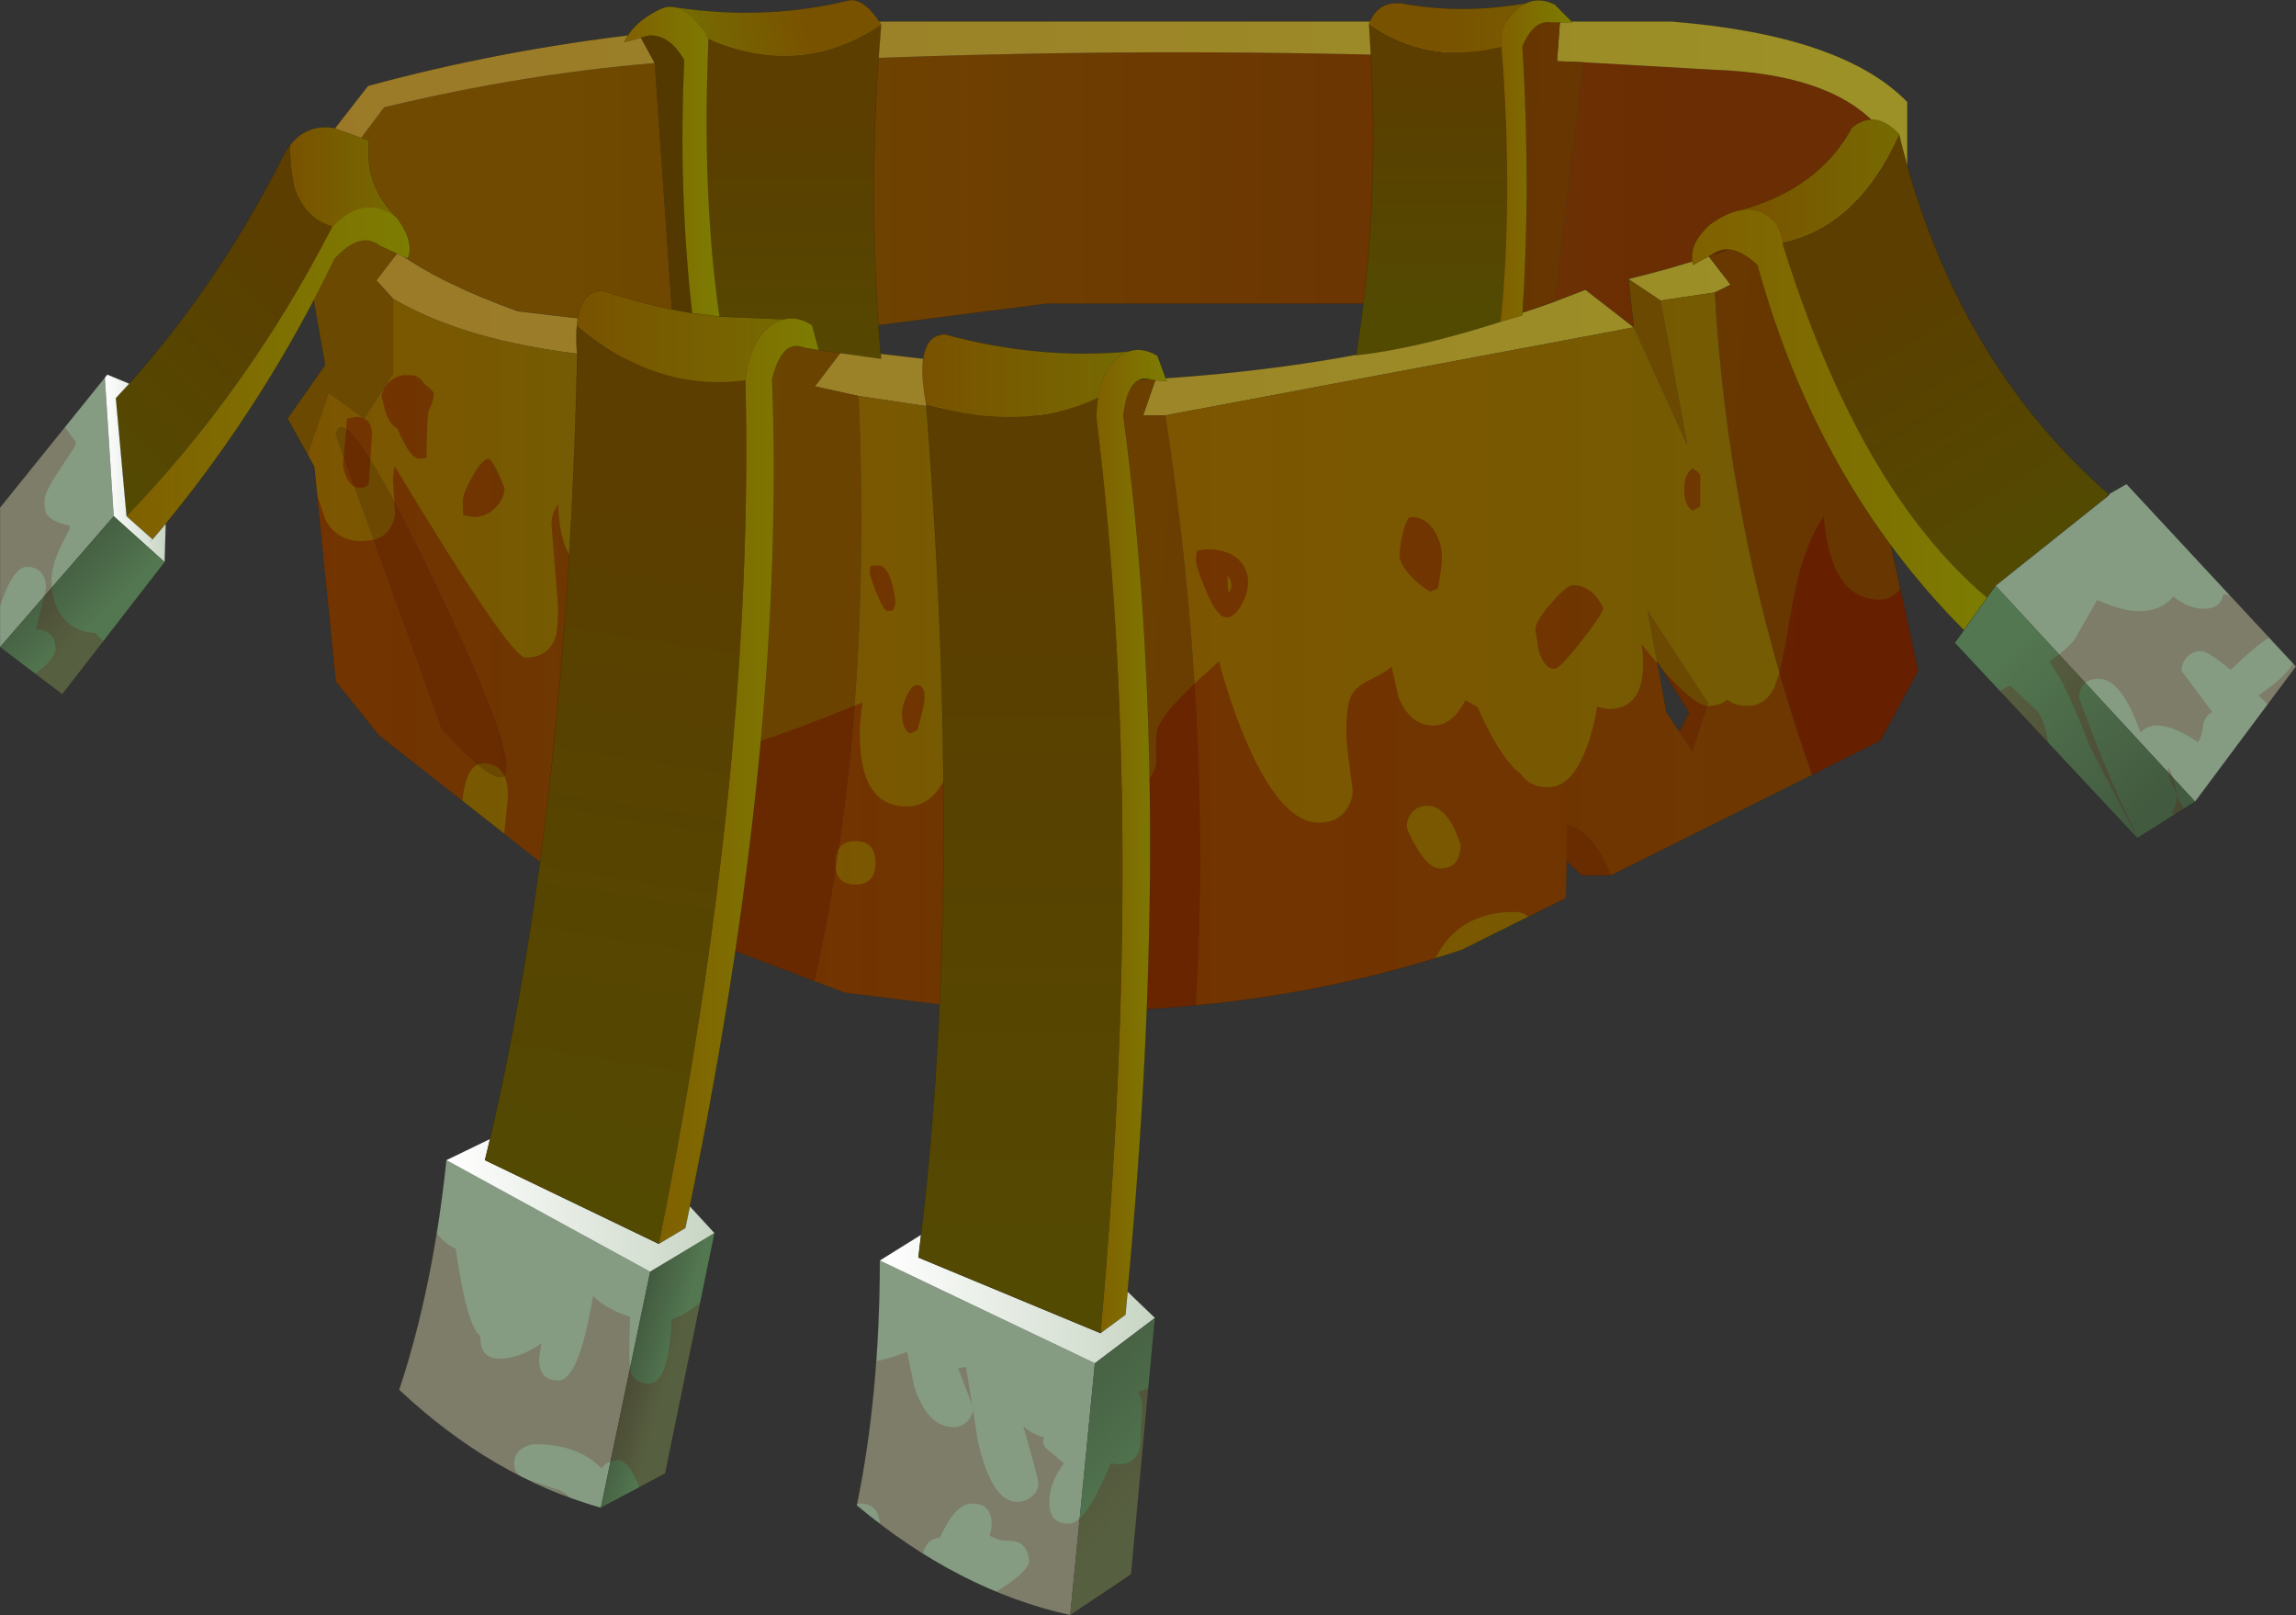 <?xml version="1.0"?>
<svg xmlns="http://www.w3.org/2000/svg" xmlns:xlink="http://www.w3.org/1999/xlink" width="428px" height="301px"><rect width="100%" height="100%" fill="#333333" stroke="none"/><g transform="matrix(1, 0, 0, 1, -110.4, -78)"><use xlink:href="#object-0" width="428" height="301" transform="matrix(1, 0, 0, 1, 110.4, 78)"/></g><defs><g transform="matrix(1, 0, 0, 1, -110.4, -78)" id="object-0"><path fill-rule="evenodd" fill="url(#gradient-L9d41f83a3accd8834de3598472ce1ff0)" stroke="none" d="M405.55 89.6L429.95 91Q451.1 91.75 459.95 101L455.95 113Q448.65 118 438.7 122.15Q434.1 124.05 428.9 125.75Q421.95 128.05 413.95 130L414.95 139L405.95 132L400.2 134.2L405.55 89.6M368.65 88.25L366.2 134.6L305.5 134.6L264 139.9L258.45 88.75L268.95 89Q318.8 86.95 368.65 88.25M232.45 89.75L235.9 139.4L206.95 136Q192.85 130.95 184.55 125.05Q177.9 120.35 174.95 115.1Q173.55 112.6 173 110L182 98Q207.75 91.8 232.45 89.75"/><path fill-rule="evenodd" fill="url(#gradient-Lf8a8c2cc4aa95f70025b863976d632c9)" stroke="none" d="M459.95 101Q451.1 91.75 429.95 91L405.55 89.6L400.65 89.4L401.2 82L421.95 82Q453.85 84.55 465.95 97L465.95 111L462.15 131.2L458.4 118.65L445.7 124.85L438.7 122.15Q448.65 118 455.95 113L459.95 101M400.2 134.2L405.95 132L414.95 139L327.65 155.4L323.5 155.4L325.85 148.6Q358.25 146.6 385.1 139.05Q392.85 136.85 400.2 134.2M413.95 130Q421.95 128.05 428.9 125.75L433 131.05Q431.55 131.8 430.05 132.5L419.95 134L413.95 130M165.45 114.6L165 112L179 94Q203.75 87.3 229.5 84.35L232.45 89.75Q207.75 91.8 182 98L173 110Q173.55 112.6 174.95 115.1L165.45 114.6M240.75 83.25L274.95 82L391.55 82L380.7 88.6L368.65 88.25Q318.8 86.95 268.95 89L258.45 88.75Q252.5 88.7 246.45 88.9L240.75 83.25M235.9 139.4L247.55 140.75L244.1 146.95L224.05 144.55Q198.45 142.35 183.7 133.7L180.55 130.25L184.55 125.05Q192.85 130.95 206.95 136L235.9 139.4M267.55 143.1L310.95 148.2L307.2 155.4L294.55 155.4L270.45 151.8L262.3 150L267.55 143.1"/><path fill-rule="evenodd" fill="url(#gradient-Lac024ae2bcc28da2b7c9f19901778891)" stroke="none" d="M405.55 89.6L400.2 134.2Q392.85 136.85 385.1 139.05L372.25 134.6L366.2 134.6L368.65 88.25L380.7 88.6L391.55 82L401.2 82L400.65 89.4L405.55 89.6M229.5 84.35L240.75 83.25L246.45 88.9Q252.5 88.7 258.45 88.75L264 139.9L252.75 141.35L247.55 140.75L235.9 139.4L232.45 89.75L229.5 84.35"/><path fill-rule="evenodd" fill="#6c4900" stroke="none" d="M414.95 139L413.95 130L419.95 134L424.95 161L414.95 139M410.65 241.15L405.3 241.15L402.45 238.5L402.6 231.65Q407.65 233.2 410.65 241.15M423.45 214.35L425.25 210.8L419.3 201.3L417.5 191.75L428.8 209.05L425.85 217.95L423.45 214.35"/><path fill-rule="evenodd" fill="url(#gradient-Lee87abc91c09b3a26153e4ec4b194661)" stroke="none" d="M428.9 125.75Q434.1 124.05 438.7 122.15L445.7 124.85L458.4 118.65L462.15 131.2L459.95 143L464.95 151L459.35 163.2L467.95 203L460.95 216L448.2 222.4Q432.65 178.5 430.05 132.5Q431.55 131.8 433 131.05L428.9 125.75M333.3 265.35Q310.9 267.5 287.3 265.4L294.55 155.4L307.2 155.4L310.95 148.2L317.95 149L325.85 148.6L323.5 155.4L327.65 155.4Q336.4 212.75 333.3 265.35M262.2 260.85L217.95 244L215.1 241.8L224.05 144.55L244.1 146.95L247.55 140.75L252.75 141.35L267.55 143.1L262.3 150L270.45 151.8Q273.1 212.25 262.2 260.85M167.75 162.75L164 156L171 146L165.45 114.6L174.95 115.1Q177.9 120.35 184.55 125.05L180.55 130.25L183.7 133.7L183.7 147.55L178.3 156L171.65 151.2L167.75 162.75M194 192Q216.25 239.55 192.75 213.8L173 159Q174.7 150.8 194 192"/><path fill-rule="evenodd" fill="url(#gradient-L7431cc8f1a329b9ed431ed15c877af89)" stroke="none" d="M448.2 222.4L410.65 241.15Q407.65 233.2 402.6 231.65L402.45 238.5L402.3 245.35Q392.65 250.15 382.95 255Q358.9 262.95 333.3 265.35Q336.4 212.75 327.65 155.4L414.95 139L424.95 161L419.95 134L430.05 132.5Q432.65 178.5 448.2 222.4M419.3 201.3L421.05 210.8L423.45 214.35L425.85 217.95L428.8 209.05L417.5 191.75L419.3 201.3"/><path fill-rule="evenodd" fill="url(#gradient-L0740f138bbfd620cdc68beffee5ee717)" stroke="none" d="M287.3 265.4L267.95 263L262.2 260.85Q273.1 212.25 270.45 151.8L294.55 155.4L287.3 265.4"/><path fill-rule="evenodd" fill="url(#gradient-L7d53ba3d6d619fc3f4cedd5d1fc64491)" stroke="none" d="M215.1 241.8L181 215L173 205L169 165L167.75 162.75L171.65 151.2L178.3 156L183.7 147.55L183.7 133.7Q198.45 142.35 224.05 144.55L215.1 241.8M194 192Q174.7 150.8 173 159L192.75 213.8Q216.25 239.55 194 192"/><path fill="none" stroke="#000000" stroke-opacity="0.4" stroke-width="0.05" stroke-linecap="round" stroke-linejoin="round" d="M400.2 134.2L405.95 132L414.95 139L413.95 130Q421.95 128.05 428.9 125.75Q434.1 124.05 438.7 122.15Q448.65 118 455.95 113L459.95 101M401.2 82L421.95 82Q453.85 84.55 465.95 97L465.95 111L462.15 131.2L459.95 143L464.95 151L459.35 163.2L467.95 203L460.95 216L448.2 222.4L410.65 241.15L405.3 241.15L402.45 238.5L402.3 245.35Q392.65 250.15 382.95 255Q358.9 262.95 333.3 265.35Q310.9 267.5 287.3 265.4L267.95 263L262.2 260.85L217.95 244L215.1 241.8L181 215L173 205L169 165L167.75 162.75L164 156L171 146L165.45 114.6L165 112L179 94Q203.75 87.3 229.5 84.35L240.75 83.25L274.95 82L391.55 82L401.2 82M366.2 134.6L372.25 134.6L385.1 139.05Q392.85 136.85 400.2 134.2M325.85 148.6Q358.25 146.6 385.1 139.05M419.3 201.3L421.05 210.8L423.45 214.35L425.25 210.8L419.3 201.3M264 139.9L305.5 134.6L366.2 134.6M235.9 139.4L247.55 140.75L252.75 141.35L264 139.9M184.55 125.05Q192.85 130.95 206.95 136L235.9 139.4M174.95 115.1Q177.9 120.35 184.55 125.05M173 110Q173.55 112.6 174.95 115.1M252.75 141.35L267.55 143.1L310.95 148.2L317.95 149L325.85 148.6"/><path fill-rule="evenodd" fill="#660000" fill-opacity="0.4" stroke="none" d="M339.2 185.4L339.35 188.4Q340 187.95 339.95 186.95Q339.85 185.95 339.2 185.25L339.2 185.4M342.15 183.35Q343.1 184.85 343.05 186.5Q343.05 188.45 341.85 190.65Q340.55 193.05 339.05 193.05Q337.25 193.05 335.15 187.95Q333.35 183.65 333.35 182.45Q333.35 181.55 333.5 180.65L335.15 180.35Q340.25 180.35 342.15 183.35M377.95 177.2Q379.2 179.45 379.2 181.95Q379.2 183.45 378.45 187.65L377 188.25Q374.85 187 373.1 185.05Q371.3 182.95 371.3 181.5Q371.3 179.75 371.95 177.2Q372.65 174.35 373.4 174.35Q376.3 174.35 377.95 177.2M399.6 190.35Q402.5 187.05 403.5 187.05Q407.25 187.05 409.25 191.3Q409.25 192.25 405.25 197.4Q401.15 202.65 400.2 202.65Q398.2 202.65 397.2 199.1L396.6 195.35Q396.6 193.75 399.6 190.35M427.35 166.5L427.35 172.4L425.85 173.15Q424.35 172.1 424.35 169.2Q424.35 166.45 425.85 165.3Q426.8 165.7 427.35 166.5M445.5 185.95Q447.2 179 450.35 174.2Q451.65 189.75 460.8 189.75Q463.1 189.75 464.65 187.7L467.95 203L460.95 216L410.65 241.15L405.3 241.15L402.45 238.5L402.3 245.35L395.3 248.85Q394.35 247.95 392.7 247.95Q382.85 247.95 378.45 255.7L378 256.6Q356.25 263.2 333.3 265.35Q310.9 267.5 287.3 265.4L267.95 263L217.95 244L204.4 233.35L204.9 228.2Q205.25 226.1 204.9 224.15Q204.15 220.25 200.55 220.25Q197.3 220.25 196.6 227.25L181 215L173 205L169.55 170.4L171.1 174.95Q173.25 178.85 177.95 178.85L180.1 178.6Q183.55 177.7 184.05 173.6L183.9 171.55L183.65 167.1L183.95 164.85Q205.5 200.55 208.35 200.55Q212.95 200.55 214.1 196.2Q214.4 195.05 214.4 190.8L213.2 175.65Q213.2 173.65 214.45 172Q214.6 178.3 216.8 181.95L220.2 186.7L226.95 195.15Q228.5 197.15 232.45 208.65Q234.15 212.7 235.9 215.2L236.4 216.4Q237.85 219.1 241.3 219.2L241.5 219.2Q243.85 219.2 245.4 217.9Q251.35 216.95 269.75 209.5L271.2 208.9Q270.35 214.05 270.9 218.75Q272.05 228.3 279.45 228.3Q284.05 228.3 286.7 222.75L289.7 215.75L290.65 214.9Q293.9 212.2 300.35 210.5Q304.7 209.35 308.05 208Q308.6 211 309.45 213.65Q313.05 224.7 319.8 224.7Q325.25 224.7 325.95 220.15Q325.75 215 326.25 213.65Q327.3 210.8 333.1 205.35L337.4 201.45L337.65 201.25L338.05 202.8Q339.85 209.15 342 214.45Q348.85 231.3 356.25 231.3Q359.7 231.3 361.35 228.9Q362.55 227.25 362.55 225.3Q361.35 216.35 361.35 214.85Q361.35 209.9 362.1 208.05Q362.9 206.05 365.75 204.7Q369.05 203.1 369.8 202.2L371.1 207.85Q373.2 213.2 377.6 213.2Q381.2 213.2 383.55 208.5L385.85 209.75L387.25 212.85Q391 220.25 393.85 222.15Q395.5 224.7 399 224.7Q404.75 224.7 407.7 212.1L408.1 209.7L410.15 210.15Q415.95 210.15 416.6 203.55Q416.85 201.5 416.5 198.8L416.4 198.05L419.35 201.65L421.05 210.8L423.45 214.35L425.25 210.8L419.9 202.3Q425.95 209.25 428.65 209.55L428.85 209.55Q430.9 209.55 432.4 208.4Q433.8 209.55 436.05 209.55Q439.5 209.55 441.15 206.1L442.1 203.45L443.35 197.4Q444.7 188.95 445.5 185.95M376.4 228.15Q374.65 228.15 373.55 229.5Q372.65 230.6 372.65 231.95Q372.65 232.85 374.5 236Q376.75 239.85 378.9 239.85Q382.65 239.85 382.65 235.35Q380.3 228.15 376.4 228.15M186.75 147.9Q188.6 147.9 189.5 149.55Q191.25 150.85 191.25 151.35Q191.25 152.85 190.25 154.7L190.05 156.95L189.9 163.05Q190.05 163.5 188.55 163.5Q186.85 163.5 184.45 157.8Q183.15 157.15 182.35 155.1L181.55 151.95Q181.55 150.55 182.9 149.25Q184.3 147.9 186.05 147.9L186.4 147.95L186.75 147.9M201.45 163.5Q202.25 163.5 204.45 168.95Q204.45 170.75 202.95 172.4Q201.25 174.35 198.75 174.35L196.8 174.05Q196.65 173.15 196.65 171.5Q196.65 170 198.45 166.8Q200.3 163.5 201.45 163.5M179.75 158.7L179.15 168.15Q178.85 168.9 177.35 168.9Q175.85 168.9 174.95 166.8Q174.35 165.4 174.35 164.55L175.1 156L176.75 155.7Q179.6 155.7 179.75 158.7M277.35 190.25L277.2 190.95L277 191.55Q276.8 191.85 275.85 191.85Q275.1 191.85 273.75 188.4Q272.55 185.3 272.55 184.7Q272.55 183.6 272.75 183.45L274.05 183.35Q276.45 183.35 277.35 190.25M282.75 207.95Q282.75 209.45 281.4 214.1L280.05 214.7Q278.55 213.9 278.55 210.95Q278.55 209.5 279.45 207.6Q280.4 205.65 281.25 205.65Q282.75 205.65 282.75 207.95M269.85 234.75Q266.1 234.75 266.1 238.8Q266.1 242.85 269.85 242.85Q273.6 242.85 273.6 238.8Q273.6 234.75 269.85 234.75"/><path fill-rule="evenodd" fill="url(#gradient-L3f5d55ac9ebee322a0bb444b2cd17cfd)" stroke="none" d="M503.5 170.1L502.65 171L482.4 187.15L480.8 189.4Q456.75 169 442.6 123.15Q456.6 120.3 464.4 103Q474.6 144.85 503.5 170.1"/><path fill-rule="evenodd" fill="#859c83" stroke="none" d="M502.65 171L503.6 170.2L503.5 170.1L506.8 168.2L538.4 202.2L519.6 227.4L482.4 187.15L502.65 171M309.9 379Q289.05 374.4 270.1 358.55Q274.35 338.15 274.4 312.9L314.5 332.05L309.9 379M222.4 359Q202.1 353.25 184.8 337Q191.1 318.05 193.6 294.2L231.6 315L222.4 359M110.4 198.6L110.4 172.6L129.95 148.35L131.6 174.2L110.4 198.6"/><path fill-rule="evenodd" fill="url(#gradient-Le698d601016c8725b488cbc7386600fa)" stroke="none" d="M464.4 103Q456.6 120.3 442.6 123.15L441.6 119.8Q438.8 116.5 434.9 117.15Q449.5 113.1 455.6 101.8Q459.9 98.25 464.4 103"/><path fill-rule="evenodd" fill="url(#gradient-Lc6fb579d03b588d8b902b41e29215c0c)" stroke="none" d="M442.6 123.15Q456.75 169 480.8 189.4L476.5 195.45Q449.2 168.1 438 127.4Q433.1 122.85 429.6 125.4L426 127.4Q424.95 123.6 429.2 119.8Q432.3 117.6 434.9 117.15Q438.8 116.5 441.6 119.8L442.6 123.15"/><path fill-rule="evenodd" fill="url(#gradient-La7d2c7eea5ef0546545eb5e05fbd21ee)" stroke="none" d="M480.8 189.4L482.4 187.15L519.6 227.4L508.8 234.2L474.8 197.8L476.5 195.45L480.8 189.4"/><path fill-rule="evenodd" fill="url(#gradient-La21df9cee6b53b331b3ffb1f76b57114)" stroke="none" d="M390.15 137.95Q374.5 142.95 363.2 144.2Q367.35 118.35 366.05 89.9L365.6 82.45Q376.75 90.2 390.3 86.7L390.55 89.9Q392.35 116.35 390.15 137.95"/><path fill-rule="evenodd" fill="url(#gradient-Lffd591cb508c4cd0d12d83504c691ec1)" stroke="none" d="M365.6 82.45Q367.1 78.25 371.6 78.6Q382.75 80.7 394.85 78.6Q393.55 79.2 392.4 80.5Q389.8 83.1 390.3 86.7Q376.75 90.2 365.6 82.45"/><path fill-rule="evenodd" fill="url(#gradient-L0738926203709d9487acfe8b1715be14)" stroke="none" d="M394.85 78.6Q397.3 77.4 400.25 78.85L403.55 82.2L399.6 82.2Q396.3 81.65 394.2 86.7L394.4 89.9Q395.7 114.4 394.2 136.75L390.15 137.95Q392.35 116.35 390.55 89.9L390.3 86.7Q389.8 83.1 392.4 80.5Q393.55 79.2 394.85 78.6"/><path fill-rule="evenodd" fill="url(#gradient-L49d554ea4905373b8cfe7a74f195eabe)" stroke="none" d="M320.75 143.5Q323.3 142.6 326.15 144.3L327.9 149.05L325.1 148.8Q320.75 147.3 319.8 155.5Q329.4 226.05 320.6 318.7L320.2 323L315.55 326.45Q324.1 231.5 314.8 155.95Q314.8 153.85 315.1 152.1Q315.85 147.3 318.55 144.8Q319.6 143.9 320.75 143.5"/><path fill-rule="evenodd" fill="url(#gradient-L8f824a7bd1169fea6f41ad013b3c81bb)" stroke="none" d="M320.6 318.7L325.7 323.6L314.5 332.05L274.4 312.9L282.1 308.1L281.6 312.35L315.55 326.45L320.2 323L320.6 318.7"/><path fill-rule="evenodd" fill="url(#gradient-L106d73c701b1352106014b16af0ce01d)" stroke="none" d="M325.7 323.6L321.25 371.4L309.9 379L314.5 332.05L325.7 323.6"/><path fill-rule="evenodd" fill="url(#gradient-Ld958ec73d826708e9c7e0f1ca403d9ee)" stroke="none" d="M282.1 308.1Q290 241.4 283.05 153.3Q301.45 158.65 315.1 152.1Q314.8 153.85 314.8 155.95Q324.1 231.5 315.55 326.45L281.6 312.35L282.1 308.1"/><path fill-rule="evenodd" fill="url(#gradient-Lcfcd4afb50adee2d3794e8a249a516a3)" stroke="none" d="M283.05 153.3Q280.65 140.5 286.55 140.3Q303.95 145.05 320.75 143.5Q319.6 143.9 318.55 144.8Q315.85 147.3 315.1 152.1Q301.45 158.65 283.05 153.3"/><path fill-rule="evenodd" fill="url(#gradient-Lcad6385629c3fa39c00215bb09bf03db)" stroke="none" d="M236.6 79.4Q253.3 81.85 268.95 78Q271.8 77.95 274.65 82.55Q259.65 92.65 242.45 85.25Q239.55 80.2 236.6 79.4"/><path fill-rule="evenodd" fill="url(#gradient-Lcb394e30947bfce18975d5cebd71c665)" stroke="none" d="M274.65 82.55L274.1 89.9Q272.3 117.85 274.65 144.85L263.05 143.25L261.8 138.6Q259.15 136.85 256.5 137.5L244.5 137Q241.45 115.4 242.3 89.9L242.45 85.25Q259.65 92.65 274.65 82.55"/><path fill-rule="evenodd" fill="url(#gradient-L59e8f82573f44186559bb25e153d9c05)" stroke="none" d="M263.05 143.25L260.3 142.8Q256.15 141.1 254.35 148.75Q256.9 215.95 239 302.8L238.15 306.85L233.2 309.8Q251.15 220.8 249.35 148.85Q250.2 141.55 254.15 138.6Q255.35 137.8 256.5 137.5Q259.15 136.85 261.8 138.6L263.05 143.25"/><path fill-rule="evenodd" fill="url(#gradient-Lf8fec5282531ad1c59f9ec56c4ed4dae)" stroke="none" d="M239 302.8L243.6 307.8L231.6 315L193.6 294.2L201.75 290.25L200.8 294.2L233.2 309.8L238.15 306.85L239 302.8"/><path fill-rule="evenodd" fill="url(#gradient-L7bbe8b78db81ae970d200b0c4f8b6af5)" stroke="none" d="M243.6 307.8L234.4 352.6L222.4 359L231.6 315L243.6 307.8"/><path fill-rule="evenodd" fill="url(#gradient-L9184fd2f239c04b940cf38ec383edff9)" stroke="none" d="M201.75 290.25Q216.2 227.8 218 144.2Q217.7 140.95 217.95 138.6Q232.6 151.1 249.35 148.85Q251.15 220.8 233.2 309.8L200.8 294.2L201.75 290.25"/><path fill-rule="evenodd" fill="url(#gradient-L2519e4830806f16296ceb71eea32d17f)" stroke="none" d="M217.95 138.6Q218.5 132.05 222.8 132.2Q231.1 135 239.4 136.35L244.5 137L256.5 137.5Q255.35 137.8 254.15 138.6Q250.2 141.55 249.35 148.85Q232.6 151.1 217.95 138.6"/><path fill-rule="evenodd" fill="url(#gradient-L1a6028266cbe9fd2eb587128ed967c5e)" stroke="none" d="M239.4 136.35Q236.85 113.65 237.9 89.9L237.9 89.15Q235.1 84.35 231.3 84.65L226.8 85.85Q228.3 82.25 233.25 79.8Q234.3 79.25 235.35 79.25L235.5 79.25L235.55 79.25L236.6 79.4Q239.55 80.2 242.45 85.25L242.3 89.9Q241.45 115.4 244.5 137L239.4 136.35"/><path fill-rule="evenodd" fill="url(#gradient-L7b5833de2b4347b9300dc2a41b9a5eb4)" stroke="none" d="M172.4 120.2Q164.2 117.9 164.5 105Q167.55 101.15 172.4 101.8L179.2 104.2Q178.25 112.6 184.4 118.6Q178.4 114 172.4 120.2"/><path fill-rule="evenodd" fill="url(#gradient-L9c27d17a2f1772256d5c87ce9f4c8e7b)" stroke="none" d="M164.5 105Q164.2 117.9 172.4 120.2Q156.7 150.7 134 174.2L132 152.2L134.5 149.5Q151.25 130.6 162.8 107.8Q163.55 106.2 164.5 105"/><path fill-rule="evenodd" fill="url(#gradient-Ld926e145aa4e3cd49e1b920b94b11339)" stroke="none" d="M172.4 120.2Q178.4 114 184.4 118.6Q187.75 123.2 186.4 126.2L181.2 123.8Q177.65 121 172.8 126.2Q159.8 153.1 141.3 175.6L138.85 178.5L134 174.2Q156.7 150.7 172.4 120.2"/><path fill-rule="evenodd" fill="url(#gradient-L29d1bc3057f7381924858428d35cafe9)" stroke="none" d="M134.5 149.5L132 152.2L134 174.2L138.85 178.5L141.3 175.6L141.1 182.75L131.6 174.2L129.95 148.35L130.4 147.8L134.5 149.5M138.4 179L138.85 178.5L138.4 179"/><path fill-rule="evenodd" fill="url(#gradient-Lf6b7839546ed691766503375335bb83a)" stroke="none" d="M141.1 182.75L122 207.4L110.4 198.6L131.6 174.2L141.1 182.75"/><path fill="none" stroke="#000000" stroke-opacity="0.4" stroke-width="0.05" stroke-linecap="round" stroke-linejoin="round" d="M503.5 170.1L502.65 171L503.6 170.2L503.5 170.1Q474.6 144.85 464.4 103Q459.9 98.25 455.6 101.8Q449.5 113.1 434.9 117.15Q432.3 117.6 429.2 119.8Q424.95 123.6 426 127.4L429.6 125.4Q433.1 122.85 438 127.4Q449.2 168.1 476.5 195.45L474.8 197.8L508.8 234.2L519.6 227.4L538.4 202.2L506.8 168.2L503.5 170.1M480.8 189.4L482.4 187.15L502.65 171M390.15 137.95Q374.5 142.95 363.2 144.2Q367.35 118.35 366.05 89.9L365.6 82.45Q367.1 78.25 371.6 78.6Q382.75 80.7 394.85 78.6Q397.3 77.4 400.25 78.85L403.55 82.2L399.6 82.2Q396.3 81.65 394.2 86.7L394.4 89.9Q395.7 114.4 394.2 136.75L390.15 137.95M320.75 143.5Q323.3 142.6 326.15 144.3L327.9 149.05L325.1 148.8Q320.75 147.3 319.8 155.5Q329.4 226.05 320.6 318.7L325.7 323.6L321.25 371.4L309.9 379Q289.05 374.4 270.1 358.55Q274.35 338.15 274.4 312.9L282.1 308.1Q290 241.4 283.05 153.3Q280.65 140.5 286.55 140.3Q303.95 145.05 320.75 143.5M315.55 326.45L320.2 323L320.6 318.7M480.8 189.4L476.5 195.45M236.6 79.4Q253.3 81.85 268.95 78Q271.8 77.95 274.65 82.55L274.1 89.9Q272.3 117.85 274.65 144.85L263.05 143.25L260.3 142.8Q256.15 141.1 254.35 148.75Q256.9 215.95 239 302.8L243.6 307.8L234.4 352.6L222.4 359Q202.1 353.25 184.8 337Q191.1 318.05 193.6 294.2L201.75 290.25Q216.2 227.8 218 144.2Q217.7 140.95 217.95 138.6Q218.5 132.05 222.8 132.2Q231.1 135 239.4 136.35Q236.85 113.65 237.9 89.9L237.9 89.15Q235.1 84.35 231.3 84.65L226.8 85.85Q228.3 82.25 233.25 79.8Q234.3 79.25 235.35 79.25L235.5 79.25L235.55 79.25L236.6 79.4M244.5 137L256.5 137.5Q259.15 136.85 261.8 138.6L263.05 143.25M184.4 118.6Q178.25 112.6 179.2 104.2L172.4 101.8Q167.55 101.15 164.5 105Q163.55 106.2 162.8 107.8Q151.25 130.6 134.5 149.5L132 152.2L134 174.2L138.85 178.5L141.3 175.6Q159.8 153.1 172.8 126.2Q177.65 121 181.2 123.8L186.4 126.2Q187.75 123.2 184.4 118.6M141.3 175.6L141.1 182.75L122 207.4L110.4 198.6L110.4 172.6L129.95 148.35L130.4 147.8L134.5 149.5M233.2 309.8L238.15 306.85L239 302.8M244.5 137L239.4 136.35M138.85 178.5L138.4 179M233.2 309.8L200.8 294.2L201.75 290.25M315.55 326.45L281.6 312.35L282.1 308.1"/><path fill-rule="evenodd" fill="#660000" fill-opacity="0.2" stroke="none" d="M497.4 196.7L501.35 189.8Q506 191.9 509.1 191.9Q513.25 191.9 515.55 189.15Q518.3 191.45 521.25 191.45Q524.4 191.45 524.85 188.7L526.15 189L533.4 196.85Q531.75 197.75 528.5 200.7L526.2 202.85Q522.05 199.35 520.7 199.35Q519 199.35 517.95 200.6Q517.05 201.7 517.05 203L522.8 210.7Q521.55 211.3 521.15 212.8Q520.8 215.65 520.1 216.3Q515.45 213.2 512.55 213.2Q510.65 213.2 509.4 214.5L508.7 212.65Q505.5 204.5 501.6 204.5Q500 204.5 499.1 205.25Q498 206.1 498 208.1L500.25 214.25Q502.9 221.15 505.65 227.25L508.95 234.15L508.9 234.2L500.1 217.4Q497.1 209.65 494.85 205.2L492.45 201.25L494.25 199.95Q496.65 198.05 497.4 196.7M485.1 205.75L485.25 205.9L490.1 210.45Q491.35 211.9 492.05 215.5L492.25 216.5L483.15 206.75L485.1 205.75M537.85 201.6L538.4 202.2L533.15 209.3L531.4 207.6L534.3 205.5Q536.95 203.25 537.85 201.6M514.55 221.9L514.5 221.75L514.6 220.85L514.65 221.1Q515.05 221.65 515.45 222.9L516.25 226.3Q516.75 227.75 517.65 228.65L515.65 229.9L515.25 229.3Q516.2 228.25 516.2 226.1Q514.65 222.75 514.55 221.9M117.1 195.3L117.25 194.65L118.65 189.15L119 187.35Q118.7 183.65 115.35 183.65Q112.85 183.65 110.4 190.95L110.4 172.6L122.5 157.6L123.15 158.45L124.6 160.45L124.3 161.35L121.7 165.25Q118.7 169.7 118.7 171.2Q118.7 173.1 119 173.65Q119.85 175.2 123.35 175.95L123.45 176.45L122.35 178.6Q120 182.95 120 186.3L120.05 187.5L120.1 188Q120.35 189.85 121.05 191.3Q123.05 195.7 128.15 195.95L129.65 197.5L122 207.4L116.95 203.6L117 203.55Q120.75 200.7 120.75 198.95Q120.75 195.4 117.1 195.3M211.3 328.35L210.9 331.35Q210.9 335.25 214.5 335.25Q218.3 335.25 220.95 319.55Q223.9 322.25 227.85 323.35Q227.7 326.95 227.7 330.65L227.85 333L227.85 333.3Q228.55 335.85 231.35 335.85Q234.9 335.85 235.55 324.95L235.55 323.9Q237.9 323.2 241 320.65L234.4 352.6L229.6 355.2Q227.55 350.1 225.6 350.1L224.25 350.35Q223.15 350.7 222.6 351.7L221.75 350.9Q217.45 347.15 210.15 347.15Q208.9 347.15 207.75 347.95Q206.25 348.95 206.25 350.7Q206.25 352.35 207.65 353.25Q195.65 347.15 184.8 337Q189.25 323.6 191.8 307.8Q193.3 309.8 195.35 310.7Q197.45 325.3 199.95 326.95L199.95 327.3Q199.95 331.2 203.55 331.2Q207.25 331.2 211.3 328.35M214.65 355.7Q215.9 356.2 216.65 357.15L208.4 353.6L214.65 355.7M288.15 343.95Q289.7 343.95 290.8 342.8Q291.65 341.85 291.8 340.8L292.65 346.4Q295.25 357.9 300.05 357.9Q301.25 357.9 302.4 357.15Q303.95 356.1 303.95 354.35Q303.95 353.55 301.15 343.8Q302.9 345.35 305.1 345.9Q304.85 346.3 304.85 346.65Q304.85 347.5 305.7 348.15L308.75 350.7Q306 354.25 306 358.05Q306 361.95 309.6 361.95Q310.6 361.95 311.65 361Q313.6 359.2 315.9 354.25L317.45 350.7L318.9 350.9Q322.2 350.9 322.95 347.45L323.1 343.25Q323.8 339.1 322.45 337.4L324.5 336.7L321.25 371.4L309.9 379Q302.9 377.45 296.1 374.65L296.7 374.25Q302.25 370.75 302.25 368.85Q301.85 365.15 298.65 365.15Q296.6 365.15 295.65 364.55L294.85 364.2Q295.25 363.1 295.25 362.1Q295.25 358.2 291.65 358.2Q289.05 358.2 286.75 362.3L285.6 364.55Q283.1 364.75 282.45 367.55Q278.35 365 274.4 362Q274.15 358.2 270.75 358.2L270.15 358.25Q272.75 345.85 273.75 331.65Q275.3 331.45 279.5 329.95L280.8 336.3Q283.25 343.95 288.15 343.95M289 333L290.45 332.7L291.65 339.85L289 333"/></g><linearGradient gradientTransform="matrix(0.127, 0, 0, 0.032, 319.55, 113.8)" gradientUnits="userSpaceOnUse" spreadMethod="pad" id="gradient-L9d41f83a3accd8834de3598472ce1ff0" x1="-819.2" x2="819.2"><stop offset="0" stop-color="#6f4a00" stop-opacity="1"/><stop offset="1" stop-color="#6b2d03" stop-opacity="1"/></linearGradient><linearGradient gradientTransform="matrix(0.175, -0.008, 0.002, 0.046, 314.7, 117.85)" gradientUnits="userSpaceOnUse" spreadMethod="pad" id="gradient-Lf8a8c2cc4aa95f70025b863976d632c9" x1="-819.2" x2="819.2"><stop offset="0" stop-color="#9b7928" stop-opacity="1"/><stop offset="1" stop-color="#9c9127" stop-opacity="1"/></linearGradient><linearGradient gradientTransform="matrix(0.093, 0.003, -0.001, 0.039, 324.1, 111.55)" gradientUnits="userSpaceOnUse" spreadMethod="pad" id="gradient-Lac024ae2bcc28da2b7c9f19901778891" x1="-819.2" x2="819.2"><stop offset="0" stop-color="#533800" stop-opacity="1"/><stop offset="1" stop-color="#683600" stop-opacity="1"/></linearGradient><linearGradient gradientTransform="matrix(0.171, 0.015, -0.009, 0.098, 312.05, 186.7)" gradientUnits="userSpaceOnUse" spreadMethod="pad" id="gradient-Lee87abc91c09b3a26153e4ec4b194661" x1="-819.2" x2="819.2"><stop offset="0" stop-color="#6c4900" stop-opacity="1"/><stop offset="1" stop-color="#683600" stop-opacity="1"/></linearGradient><linearGradient gradientTransform="matrix(0.074, 0, 0, 0.081, 387.9, 198.9)" gradientUnits="userSpaceOnUse" spreadMethod="pad" id="gradient-L7431cc8f1a329b9ed431ed15c877af89" x1="-819.2" x2="819.2"><stop offset="0" stop-color="#7d5500" stop-opacity="1"/><stop offset="1" stop-color="#745c03" stop-opacity="1"/></linearGradient><linearGradient gradientTransform="matrix(0.02, 0, 0, 0.069, 278.35, 208.6)" gradientUnits="userSpaceOnUse" spreadMethod="pad" id="gradient-L0740f138bbfd620cdc68beffee5ee717" x1="-819.2" x2="819.2"><stop offset="0" stop-color="#7d5500" stop-opacity="1"/><stop offset="1" stop-color="#745c03" stop-opacity="1"/></linearGradient><linearGradient gradientTransform="matrix(0.034, 0, 0, 0.066, 195.9, 187.75)" gradientUnits="userSpaceOnUse" spreadMethod="pad" id="gradient-L7d53ba3d6d619fc3f4cedd5d1fc64491" x1="-819.2" x2="819.2"><stop offset="0" stop-color="#7d5500" stop-opacity="1"/><stop offset="1" stop-color="#745c03" stop-opacity="1"/></linearGradient><linearGradient gradientTransform="matrix(0.017, 0.029, -0.018, 0.011, 475.15, 155.6)" gradientUnits="userSpaceOnUse" spreadMethod="pad" id="gradient-L3f5d55ac9ebee322a0bb444b2cd17cfd" x1="-819.2" x2="819.2"><stop offset="0" stop-color="#5b3e00" stop-opacity="1"/><stop offset="1" stop-color="#534a02" stop-opacity="1"/></linearGradient><linearGradient gradientTransform="matrix(0.018, 0, 0, 0.014, 449.65, 111.7)" gradientUnits="userSpaceOnUse" spreadMethod="pad" id="gradient-Le698d601016c8725b488cbc7386600fa" x1="-819.2" x2="819.2"><stop offset="0" stop-color="#795200" stop-opacity="1"/><stop offset="1" stop-color="#766a01" stop-opacity="1"/></linearGradient><linearGradient gradientTransform="matrix(0.034, 0, 0, 0.048, 453.3, 156.25)" gradientUnits="userSpaceOnUse" spreadMethod="pad" id="gradient-Lc6fb579d03b588d8b902b41e29215c0c" x1="-819.2" x2="819.2"><stop offset="0" stop-color="#806000" stop-opacity="1"/><stop offset="1" stop-color="#7d7d02" stop-opacity="1"/></linearGradient><linearGradient gradientTransform="matrix(0.017, 0.017, -0.006, 0.006, 498.7, 213.7)" gradientUnits="userSpaceOnUse" spreadMethod="pad" id="gradient-La7d2c7eea5ef0546545eb5e05fbd21ee" x1="-819.2" x2="819.2"><stop offset="0" stop-color="#537750" stop-opacity="1"/><stop offset="1" stop-color="#425a3f" stop-opacity="1"/></linearGradient><linearGradient gradientTransform="matrix(0, 0.026, -0.017, 0, 377.3, 114.45)" gradientUnits="userSpaceOnUse" spreadMethod="pad" id="gradient-La21df9cee6b53b331b3ffb1f76b57114" x1="-819.2" x2="819.2"><stop offset="0" stop-color="#5b3e00" stop-opacity="1"/><stop offset="1" stop-color="#534a02" stop-opacity="1"/></linearGradient><linearGradient gradientTransform="matrix(0.03, 0, 0, 0.006, 402.65, 83.15)" gradientUnits="userSpaceOnUse" spreadMethod="pad" id="gradient-Lffd591cb508c4cd0d12d83504c691ec1" x1="-819.2" x2="819.2"><stop offset="0" stop-color="#795200" stop-opacity="1"/><stop offset="1" stop-color="#766a01" stop-opacity="1"/></linearGradient><linearGradient gradientTransform="matrix(0.008, 0, 0, 0.037, 396.85, 108)" gradientUnits="userSpaceOnUse" spreadMethod="pad" id="gradient-L0738926203709d9487acfe8b1715be14" x1="-819.2" x2="819.2"><stop offset="0" stop-color="#806000" stop-opacity="1"/><stop offset="1" stop-color="#7d7d02" stop-opacity="1"/></linearGradient><linearGradient gradientTransform="matrix(0.008, 0, 0, 0.112, 321.35, 234.8)" gradientUnits="userSpaceOnUse" spreadMethod="pad" id="gradient-L49d554ea4905373b8cfe7a74f195eabe" x1="-819.2" x2="819.2"><stop offset="0" stop-color="#806000" stop-opacity="1"/><stop offset="1" stop-color="#7d7d02" stop-opacity="1"/></linearGradient><linearGradient gradientTransform="matrix(0.031, 0, 0, 0.015, 300.05, 320.05)" gradientUnits="userSpaceOnUse" spreadMethod="pad" id="gradient-L8f824a7bd1169fea6f41ad013b3c81bb" x1="-819.2" x2="819.2"><stop offset="0" stop-color="#ffffff" stop-opacity="1"/><stop offset="1" stop-color="#c8d5c4" stop-opacity="1"/></linearGradient><linearGradient gradientTransform="matrix(-0.014, -0.014, 0.022, -0.022, 311.75, 345.25)" gradientUnits="userSpaceOnUse" spreadMethod="pad" id="gradient-L106d73c701b1352106014b16af0ce01d" x1="-819.2" x2="819.2"><stop offset="0" stop-color="#537750" stop-opacity="1"/><stop offset="1" stop-color="#425a3f" stop-opacity="1"/></linearGradient><linearGradient gradientTransform="matrix(0, 0.086, -0.023, 0, 300.65, 252.65)" gradientUnits="userSpaceOnUse" spreadMethod="pad" id="gradient-Ld958ec73d826708e9c7e0f1ca403d9ee" x1="-819.2" x2="819.2"><stop offset="0" stop-color="#5b3e00" stop-opacity="1"/><stop offset="1" stop-color="#534a02" stop-opacity="1"/></linearGradient><linearGradient gradientTransform="matrix(0.023, 0, 0, 0.009, 301.55, 148)" gradientUnits="userSpaceOnUse" spreadMethod="pad" id="gradient-Lcfcd4afb50adee2d3794e8a249a516a3" x1="-819.2" x2="819.2"><stop offset="0" stop-color="#795200" stop-opacity="1"/><stop offset="1" stop-color="#766a01" stop-opacity="1"/></linearGradient><linearGradient gradientTransform="matrix(-0.012, 0.003, -0.002, -0.009, 250.25, 83.45)" gradientUnits="userSpaceOnUse" spreadMethod="pad" id="gradient-Lcad6385629c3fa39c00215bb09bf03db" x1="-819.2" x2="819.2"><stop offset="0" stop-color="#795200" stop-opacity="1"/><stop offset="1" stop-color="#766a01" stop-opacity="1"/></linearGradient><linearGradient gradientTransform="matrix(0, 0.034, -0.02, 0, 258.4, 127.7)" gradientUnits="userSpaceOnUse" spreadMethod="pad" id="gradient-Lcb394e30947bfce18975d5cebd71c665" x1="-819.2" x2="819.2"><stop offset="0" stop-color="#5b3e00" stop-opacity="1"/><stop offset="1" stop-color="#534a02" stop-opacity="1"/></linearGradient><linearGradient gradientTransform="matrix(0.018, 0, 0, 0.105, 248.1, 223.55)" gradientUnits="userSpaceOnUse" spreadMethod="pad" id="gradient-L59e8f82573f44186559bb25e153d9c05" x1="-819.2" x2="819.2"><stop offset="0" stop-color="#806000" stop-opacity="1"/><stop offset="1" stop-color="#7d7d02" stop-opacity="1"/></linearGradient><linearGradient gradientTransform="matrix(0.03, 0, 0, 0.015, 218.6, 302.6)" gradientUnits="userSpaceOnUse" spreadMethod="pad" id="gradient-Lf8fec5282531ad1c59f9ec56c4ed4dae" x1="-819.2" x2="819.2"><stop offset="0" stop-color="#ffffff" stop-opacity="1"/><stop offset="1" stop-color="#c8d5c4" stop-opacity="1"/></linearGradient><linearGradient gradientTransform="matrix(-0.005, -0.001, 0.009, -0.032, 231.05, 332.9)" gradientUnits="userSpaceOnUse" spreadMethod="pad" id="gradient-L7bbe8b78db81ae970d200b0c4f8b6af5" x1="-819.2" x2="819.2"><stop offset="0" stop-color="#537750" stop-opacity="1"/><stop offset="1" stop-color="#425a3f" stop-opacity="1"/></linearGradient><linearGradient gradientTransform="matrix(-0.013, 0.081, -0.025, -0.004, 224.3, 235.9)" gradientUnits="userSpaceOnUse" spreadMethod="pad" id="gradient-L9184fd2f239c04b940cf38ec383edff9" x1="-819.2" x2="819.2"><stop offset="0" stop-color="#5b3e00" stop-opacity="1"/><stop offset="1" stop-color="#534a02" stop-opacity="1"/></linearGradient><linearGradient gradientTransform="matrix(0.024, 0, 0, 0.01, 237.2, 140.7)" gradientUnits="userSpaceOnUse" spreadMethod="pad" id="gradient-L2519e4830806f16296ceb71eea32d17f" x1="-819.2" x2="819.2"><stop offset="0" stop-color="#795200" stop-opacity="1"/><stop offset="1" stop-color="#766a01" stop-opacity="1"/></linearGradient><linearGradient gradientTransform="matrix(0.011, 0, 0, 0.035, 235.65, 108.1)" gradientUnits="userSpaceOnUse" spreadMethod="pad" id="gradient-L1a6028266cbe9fd2eb587128ed967c5e" x1="-819.2" x2="819.2"><stop offset="0" stop-color="#806000" stop-opacity="1"/><stop offset="1" stop-color="#7d7d02" stop-opacity="1"/></linearGradient><linearGradient gradientTransform="matrix(0.012, 0, 0, 0.011, 174.45, 110.95)" gradientUnits="userSpaceOnUse" spreadMethod="pad" id="gradient-L7b5833de2b4347b9300dc2a41b9a5eb4" x1="-819.2" x2="819.2"><stop offset="0" stop-color="#795200" stop-opacity="1"/><stop offset="1" stop-color="#766a01" stop-opacity="1"/></linearGradient><linearGradient gradientTransform="matrix(-0.025, 0.025, -0.012, -0.012, 144.7, 144.1)" gradientUnits="userSpaceOnUse" spreadMethod="pad" id="gradient-L9c27d17a2f1772256d5c87ce9f4c8e7b" x1="-819.2" x2="819.2"><stop offset="0" stop-color="#5b3e00" stop-opacity="1"/><stop offset="1" stop-color="#534a02" stop-opacity="1"/></linearGradient><linearGradient gradientTransform="matrix(0.032, 0, 0, 0.038, 160.4, 147.55)" gradientUnits="userSpaceOnUse" spreadMethod="pad" id="gradient-Ld926e145aa4e3cd49e1b920b94b11339" x1="-819.2" x2="819.2"><stop offset="0" stop-color="#806000" stop-opacity="1"/><stop offset="1" stop-color="#7d7d02" stop-opacity="1"/></linearGradient><linearGradient gradientTransform="matrix(0.007, 0, 0, 0.021, 135.6, 165.25)" gradientUnits="userSpaceOnUse" spreadMethod="pad" id="gradient-L29d1bc3057f7381924858428d35cafe9" x1="-819.2" x2="819.2"><stop offset="0" stop-color="#ffffff" stop-opacity="1"/><stop offset="1" stop-color="#c8d5c4" stop-opacity="1"/></linearGradient><linearGradient gradientTransform="matrix(-0.006, -0.006, 0.014, -0.014, 123.65, 188.65)" gradientUnits="userSpaceOnUse" spreadMethod="pad" id="gradient-Lf6b7839546ed691766503375335bb83a" x1="-819.2" x2="819.2"><stop offset="0" stop-color="#537750" stop-opacity="1"/><stop offset="1" stop-color="#425a3f" stop-opacity="1"/></linearGradient></defs></svg>
